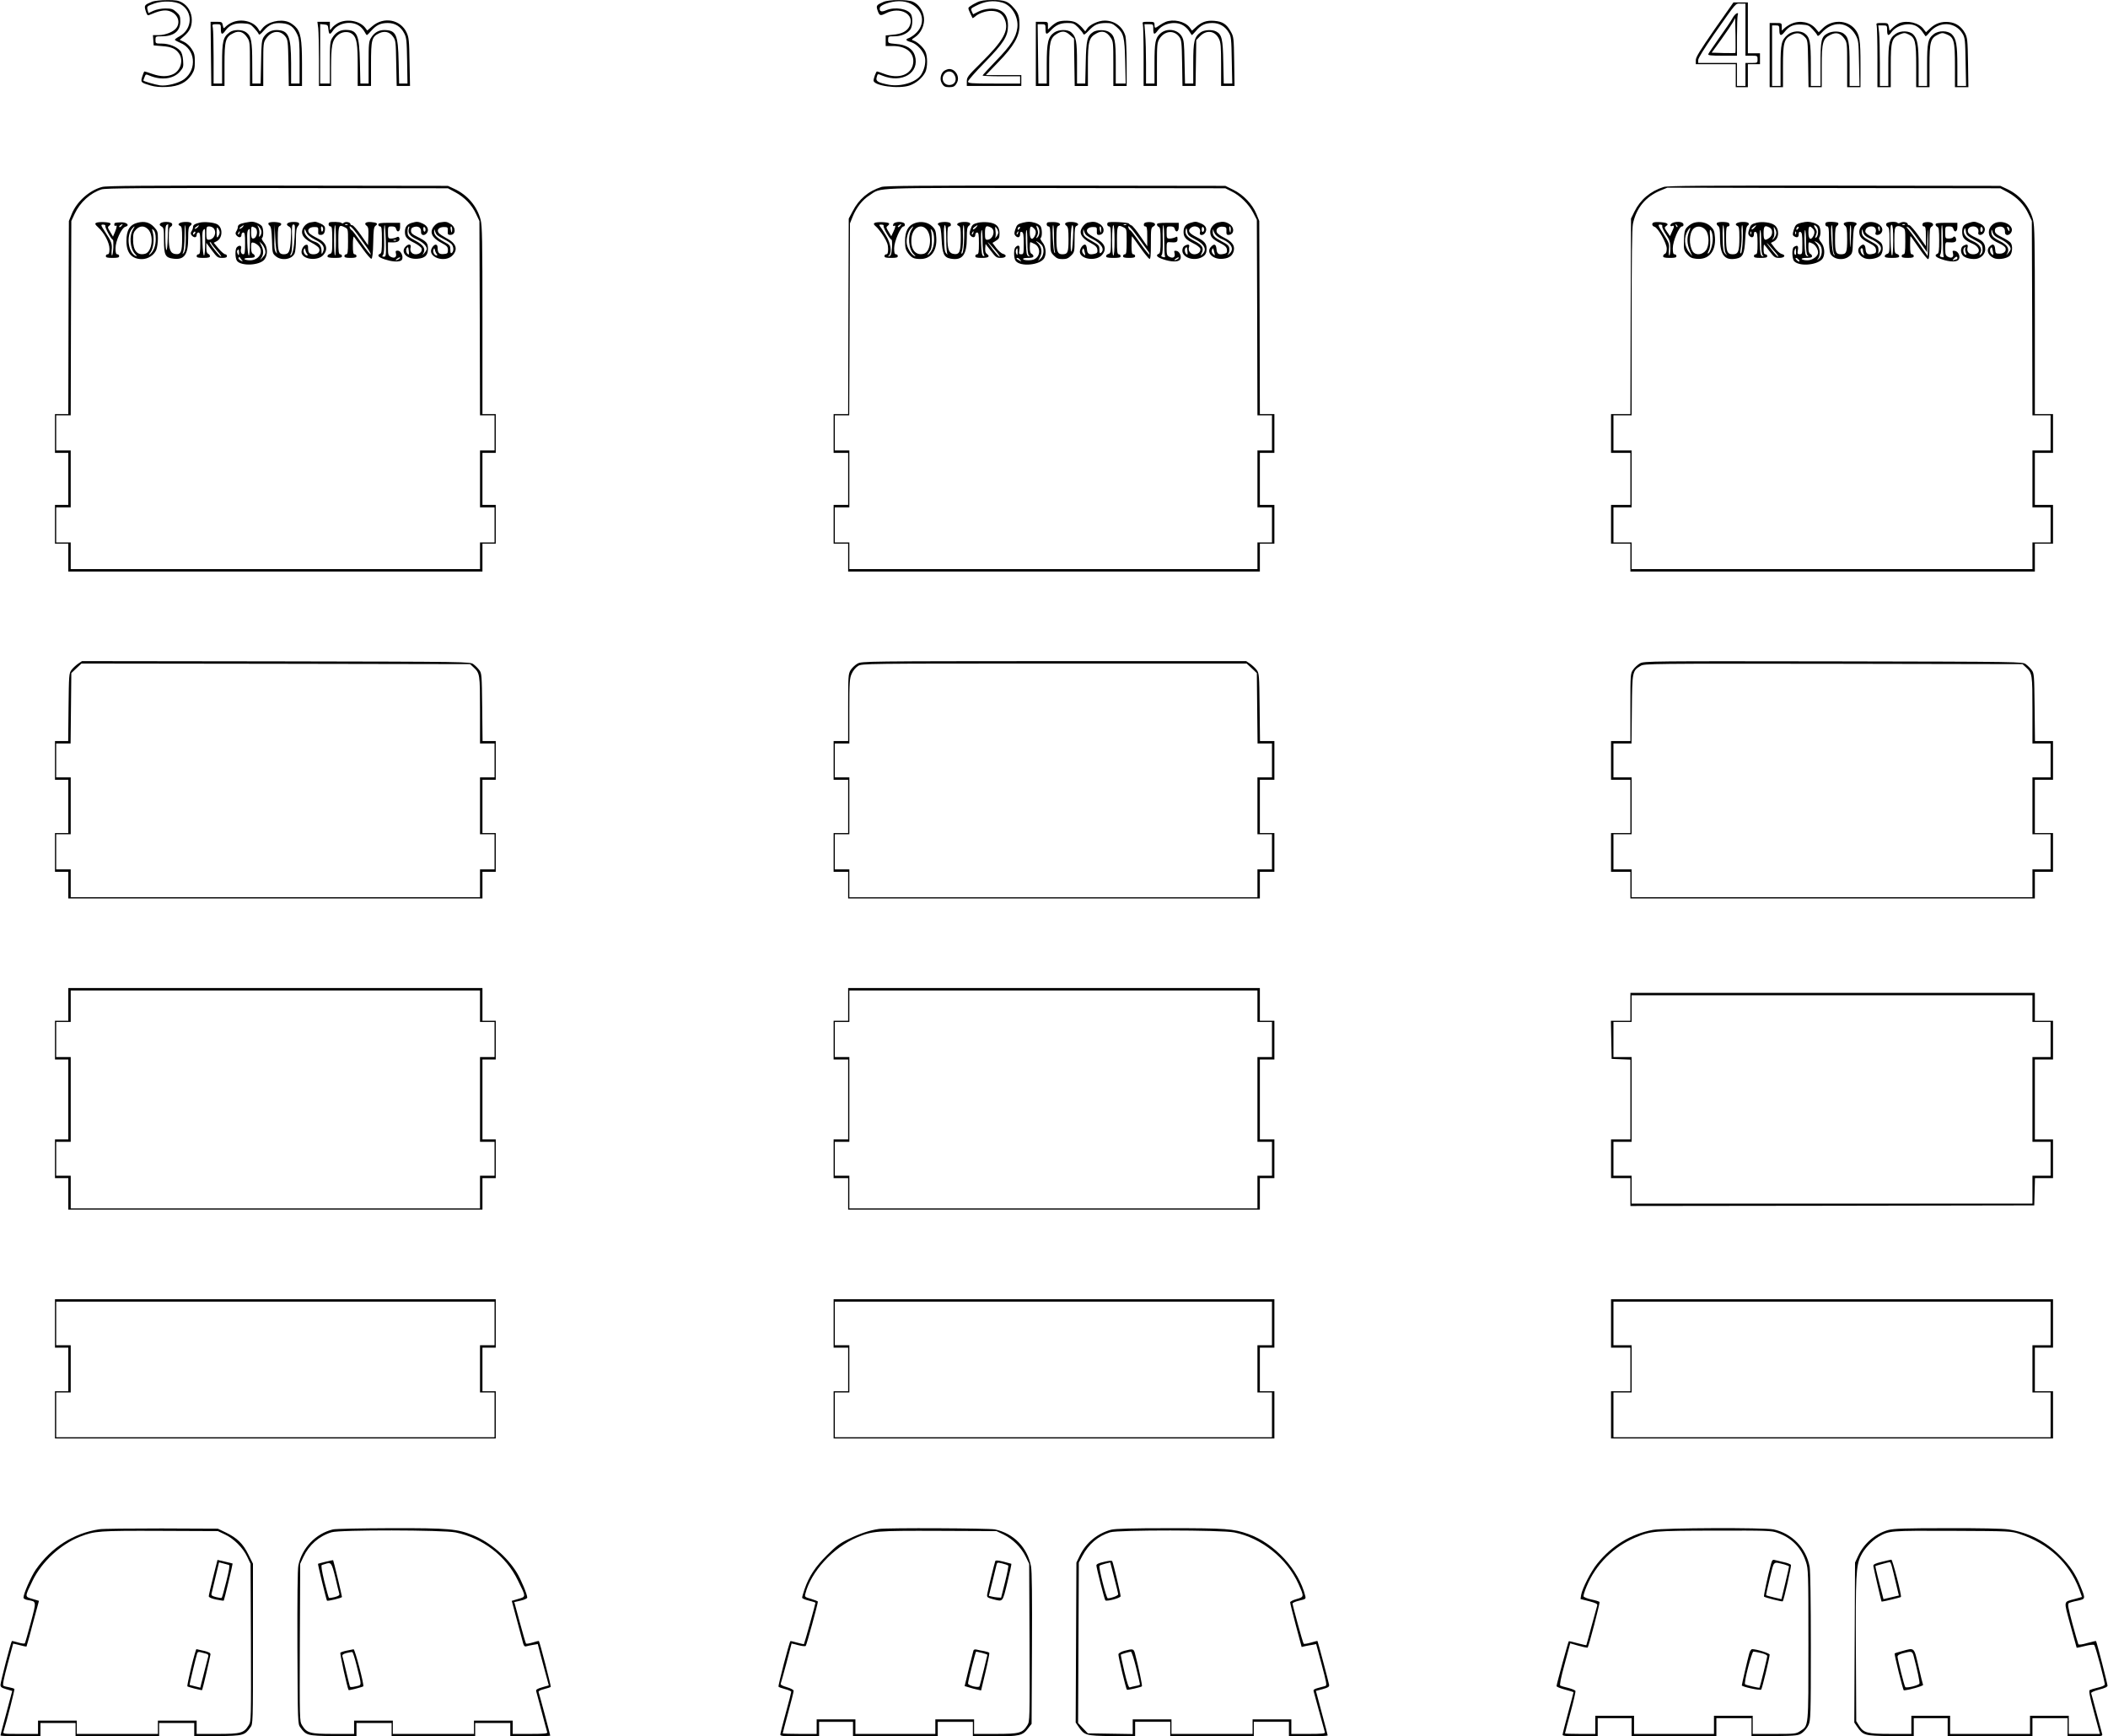 <?xml version="1.0" encoding="UTF-8" standalone="yes"?>
<svg version="1.0" xmlns="http://www.w3.org/2000/svg" width="460.292mm" height="379.170mm" viewBox="0 0 1740 1434" preserveAspectRatio="xMidYMid meet">
  <g transform="translate(0,1434) scale(0.1,-0.1)" fill="#000000" stroke="none">
    <path d="M1255 14327 c-67 -27 -70 -31 -56 -77 10 -33 16 -40 29 -34 81 35
124 44 162 34 69 -19 100 -86 64 -139 -23 -33 -90 -61 -147 -61 l-48 0 3 -42
3 -43 71 -6 c76 -5 113 -22 140 -63 35 -55 13 -136 -47 -167 -49 -24 -105 -24
-176 1 -32 11 -60 20 -64 20 -3 0 -11 -19 -18 -41 -15 -49 -13 -51 68 -75 38
-11 79 -15 136 -12 98 5 160 36 203 100 22 35 27 52 27 108 0 55 -4 73 -27
107 -14 22 -42 48 -62 57 l-36 17 36 31 c47 41 64 77 64 134 0 60 -31 115 -80
143 -31 17 -54 21 -126 20 -49 0 -102 -6 -119 -12z m234 -23 c102 -60 97 -203
-9 -263 -22 -12 -40 -25 -40 -29 0 -4 20 -15 45 -26 124 -50 141 -217 32 -300
-44 -33 -146 -59 -200 -51 -44 7 -137 34 -137 40 0 2 4 15 10 29 9 24 10 25
43 11 96 -40 196 -27 247 32 30 34 32 40 28 94 -3 39 -11 66 -24 80 -30 34
-94 59 -151 59 -52 0 -53 1 -53 30 0 29 1 30 50 30 101 0 155 42 155 122 0 43
-4 53 -33 79 -28 25 -40 29 -90 29 -34 0 -74 -8 -99 -19 l-41 -19 -7 25 c-7
31 -7 32 57 55 67 23 170 20 217 -8z"/>
    <path d="M7291 14324 c-56 -24 -61 -31 -49 -67 16 -48 22 -50 69 -27 117 60
243 -7 196 -106 -20 -42 -64 -65 -139 -71 l-58 -6 0 -43 0 -44 60 0 c111 0
178 -57 167 -142 -13 -95 -119 -134 -239 -88 -29 11 -56 20 -60 20 -7 0 -28
-56 -28 -75 0 -43 205 -72 297 -41 53 18 105 61 130 109 20 40 20 134 0 173
-18 35 -66 79 -97 89 -19 6 -18 8 12 28 50 33 81 101 74 161 -6 58 -44 112
-92 132 -45 19 -198 18 -243 -2z m229 -16 c107 -54 121 -175 30 -251 -16 -14
-39 -28 -50 -32 -30 -10 -24 -21 19 -33 52 -16 107 -78 116 -131 7 -42 -6 -97
-33 -139 -40 -61 -164 -100 -265 -82 -89 17 -110 29 -102 59 9 34 7 33 46 17
164 -68 313 23 270 165 -17 56 -71 90 -156 96 -64 6 -65 6 -65 34 0 28 2 29
50 29 56 0 105 20 132 54 20 24 24 96 8 127 -26 47 -133 65 -207 34 -39 -17
-57 -9 -51 21 4 24 89 53 158 54 39 0 70 -7 100 -22z"/>
    <path d="M8065 14321 c-22 -10 -48 -25 -58 -33 -18 -13 -18 -15 -1 -53 10 -22
20 -42 21 -44 2 -2 11 3 21 12 28 26 88 47 132 47 59 0 95 -22 114 -71 36 -90
-10 -174 -203 -364 -102 -101 -111 -113 -111 -147 l0 -38 225 0 225 0 0 45 0
45 -146 0 -147 0 105 109 c126 130 172 210 173 300 0 75 -9 104 -47 146 -47
55 -75 65 -175 65 -65 0 -99 -5 -128 -19z m207 -2 c79 -21 137 -120 125 -210
-10 -78 -55 -147 -174 -269 -62 -65 -113 -120 -113 -124 0 -3 70 -6 155 -6
l155 0 0 -30 0 -30 -215 0 c-193 0 -215 2 -215 17 0 9 62 80 138 157 157 161
192 216 192 304 0 66 -21 106 -68 128 -45 21 -125 15 -179 -13 l-41 -21 -11
24 c-10 22 -7 25 32 45 77 40 146 49 219 28z"/>
    <path d="M14155 14098 c-122 -177 -155 -230 -155 -255 l0 -33 165 0 165 0 0
-95 0 -95 50 0 50 0 0 95 0 95 50 0 50 0 0 45 0 45 -50 0 -50 0 0 210 0 210
-60 0 -59 0 -156 -222z m255 -3 l0 -215 50 0 c49 0 50 -1 50 -30 0 -29 -1 -30
-50 -30 l-50 0 0 -95 0 -95 -35 0 -35 0 0 95 0 95 -160 0 -160 0 0 25 c0 15
50 95 131 212 192 274 174 253 220 253 l39 0 0 -215z"/>
    <path d="M14305 14193 c-11 -21 -60 -94 -109 -162 -48 -69 -91 -131 -93 -138
-4 -10 22 -13 116 -13 l121 0 0 159 c0 88 3 166 6 175 13 33 -22 15 -41 -21z
m22 -290 c-3 -2 -48 -2 -100 -1 l-96 3 79 109 c43 60 87 125 97 143 l18 34 3
-142 c1 -78 1 -144 -1 -146z"/>
    <path d="M1913 14155 c-17 -7 -40 -22 -51 -33 -20 -20 -20 -20 -26 9 -5 27 -9
29 -53 29 l-48 0 3 -265 3 -265 54 0 55 0 0 178 c0 200 8 227 75 259 45 22 81
10 112 -36 22 -32 23 -43 23 -217 l0 -184 55 0 55 0 0 179 c0 169 1 180 23
212 45 67 117 74 161 16 19 -26 21 -44 24 -218 l3 -189 55 0 54 0 0 183 c0
205 -11 265 -57 309 -16 15 -41 32 -56 37 -69 26 -172 0 -214 -53 l-21 -26
-16 26 c-40 59 -137 82 -213 49z m182 -47 c18 -19 35 -41 37 -49 4 -10 16 -2
41 27 46 53 83 68 152 62 64 -5 97 -30 126 -93 16 -34 19 -66 19 -222 l0 -183
-35 0 -35 0 0 168 c-1 226 -21 272 -120 274 -45 0 -81 -20 -107 -59 -15 -23
-19 -56 -21 -205 l-4 -178 -34 0 -34 0 -1 168 c0 182 -8 224 -50 255 -34 25
-104 25 -137 0 -54 -40 -62 -73 -62 -255 l0 -168 -35 0 -35 0 0 214 c0 117 -3
228 -6 245 -6 30 -6 31 30 31 35 0 36 -1 36 -40 0 -47 11 -51 39 -11 32 44 77
62 145 58 52 -3 62 -7 91 -39z"/>
    <path d="M2788 14150 c-20 -11 -44 -30 -52 -42 -16 -22 -16 -22 -16 15 l0 37
-51 0 -52 0 7 -52 c3 -29 6 -149 6 -265 l0 -213 50 0 50 0 0 153 c1 179 8 220
49 261 37 37 96 42 130 12 33 -30 41 -80 41 -258 l0 -168 55 0 55 0 0 181 c0
203 6 225 68 255 45 21 86 11 114 -29 22 -30 23 -44 26 -219 l4 -188 55 0 55
0 -4 198 c-3 176 -5 202 -24 243 -50 108 -188 134 -283 53 l-42 -36 -19 25
c-45 56 -151 74 -222 37z m169 -20 c18 -10 39 -33 48 -50 8 -16 18 -30 21 -30
2 0 19 16 36 36 42 47 77 64 136 64 61 0 107 -29 136 -85 19 -36 21 -60 24
-227 l3 -188 -34 0 -35 0 -4 178 c-5 228 -20 262 -118 264 -47 0 -84 -21 -110
-65 -18 -28 -20 -51 -20 -204 l0 -173 -34 0 -34 0 -4 178 c-5 228 -22 265
-120 265 -45 0 -82 -23 -108 -66 -18 -28 -20 -51 -20 -204 l0 -173 -40 0 -40
0 0 246 0 245 33 -3 c29 -3 32 -6 35 -40 4 -44 13 -48 36 -13 42 64 147 86
213 45z"/>
    <path d="M8730 14159 c-14 -6 -37 -22 -52 -36 l-28 -27 0 32 c0 32 0 32 -50
32 l-50 0 0 -265 0 -265 55 0 55 0 0 171 c0 191 9 226 64 260 43 26 70 24 108
-10 l33 -29 3 -196 3 -196 55 0 54 0 0 173 c0 197 9 228 72 262 46 25 83 14
115 -34 22 -32 23 -43 23 -217 l0 -184 55 0 55 0 0 188 c0 103 -5 204 -10 224
-22 78 -89 128 -172 128 -50 0 -123 -33 -144 -66 l-16 -23 -25 30 c-14 16 -38
36 -54 44 -32 17 -111 19 -149 4z m170 -46 c20 -21 39 -45 42 -53 4 -11 15 -4
45 27 46 49 77 63 143 63 41 0 55 -5 86 -32 60 -53 67 -81 72 -285 l4 -183
-41 0 -41 0 0 170 c0 187 -8 225 -54 255 -32 21 -100 21 -132 1 -50 -33 -58
-67 -62 -253 l-4 -173 -34 0 -34 0 0 170 c0 180 -7 217 -48 253 -29 26 -103
25 -141 -2 -50 -36 -61 -82 -61 -261 l0 -160 -35 0 -34 0 -3 245 -3 245 33 0
c31 0 32 -2 32 -40 0 -47 8 -49 41 -14 42 46 80 64 138 64 48 0 57 -3 91 -37z"/>
    <path d="M9621 14159 c-13 -5 -36 -18 -51 -29 -36 -26 -40 -25 -40 5 0 23 -3
25 -51 25 -48 0 -51 -1 -45 -22 3 -13 6 -132 6 -265 l0 -243 55 0 55 0 0 178
c0 159 2 180 20 210 42 68 120 77 164 18 19 -25 21 -44 24 -217 l3 -189 54 0
54 0 3 189 3 190 29 30 c54 57 125 48 158 -19 15 -29 18 -64 18 -212 l0 -178
56 0 55 0 -3 203 c-3 194 -4 204 -28 246 -35 63 -69 84 -138 89 -64 5 -106
-10 -154 -56 l-28 -25 -21 28 c-39 49 -133 70 -198 44z m146 -29 c18 -10 40
-32 49 -47 10 -15 19 -30 21 -32 2 -3 17 12 34 32 40 49 77 67 137 67 58 0
106 -28 136 -80 19 -31 21 -55 24 -227 l4 -193 -35 0 -35 0 -4 178 c-3 189
-12 228 -59 252 -33 18 -98 14 -128 -7 -53 -39 -61 -72 -61 -255 l0 -168 -34
0 -34 0 -4 178 c-3 157 -5 181 -23 212 -35 59 -124 71 -177 23 -41 -36 -48
-73 -48 -248 l0 -165 -35 0 -35 0 0 163 c0 89 -3 199 -7 245 l-6 82 37 0 c35
0 36 -1 36 -40 0 -47 9 -50 37 -12 44 60 147 81 210 42z"/>
    <path d="M14790 14144 c-19 -8 -45 -25 -57 -36 l-23 -21 0 31 c0 32 -1 32 -50
32 l-50 0 0 -265 0 -265 55 0 55 0 0 173 c0 196 8 226 72 259 43 22 76 17 110
-19 22 -24 23 -31 26 -219 l3 -194 55 0 54 0 0 173 c0 198 9 229 73 260 47 24
83 13 115 -33 21 -31 22 -43 22 -216 l0 -184 55 0 55 0 0 188 c0 203 -7 245
-47 293 -64 76 -189 79 -264 6 l-34 -33 -24 29 c-46 55 -130 72 -201 41z m175
-46 c18 -19 35 -41 38 -49 4 -10 13 -6 34 18 93 105 219 97 283 -17 23 -43 25
-55 28 -232 l4 -188 -41 0 -41 0 0 175 c0 189 -8 228 -51 259 -29 20 -91 21
-129 1 -54 -28 -60 -55 -60 -255 l0 -180 -40 0 -40 0 0 175 c0 189 -8 228 -51
259 -37 26 -102 21 -140 -11 -52 -44 -59 -74 -59 -258 l0 -165 -35 0 -35 0 0
250 0 250 30 0 c28 0 30 -2 30 -40 0 -47 14 -51 43 -14 38 49 76 65 141 61 52
-3 62 -7 91 -39z"/>
    <path d="M15680 14149 c-14 -6 -37 -22 -52 -36 l-28 -27 -6 32 c-6 31 -8 32
-56 32 -47 0 -50 -1 -44 -22 3 -13 6 -132 6 -265 l0 -243 55 0 55 0 0 178 c0
202 8 230 77 259 33 13 40 13 70 -1 55 -26 63 -60 63 -261 l0 -175 55 0 55 0
0 178 c0 199 8 227 73 258 30 14 37 14 70 0 59 -24 67 -55 67 -261 l0 -175 56
0 55 0 -3 203 c-3 186 -5 205 -25 244 -30 54 -74 85 -133 91 -61 6 -111 -11
-155 -52 l-34 -32 -20 26 c-38 52 -134 75 -201 49z m140 -24 c16 -8 39 -29 51
-47 12 -18 24 -35 26 -37 2 -3 17 11 33 31 79 96 214 90 274 -12 19 -32 21
-55 24 -232 l4 -198 -36 0 -36 0 0 163 c0 176 -9 227 -45 263 -33 33 -110 34
-150 2 -48 -37 -55 -71 -55 -258 l0 -170 -35 0 -35 0 0 163 c0 176 -9 227 -45
263 -31 31 -104 33 -145 4 -52 -37 -60 -71 -60 -259 l0 -171 -35 0 -35 0 0
189 c0 103 -3 216 -6 250 l-7 61 37 0 c35 0 36 -1 36 -40 0 -45 11 -51 34 -18
42 60 143 86 206 53z"/>
    <path d="M7793 13755 c-27 -19 -38 -67 -22 -97 16 -31 28 -38 64 -38 36 0 48
7 64 38 25 47 -12 112 -64 112 -11 0 -30 -7 -42 -15z m81 -27 c30 -43 10 -90
-39 -90 -49 0 -72 56 -38 94 22 25 59 23 77 -4z"/>
    <path d="M839 12796 c-106 -28 -209 -121 -251 -224 l-23 -57 -3 -797 -2 -798
-55 0 -55 0 0 -160 0 -160 55 0 55 0 0 -215 0 -215 -55 0 -55 0 0 -160 0 -160
55 0 55 0 0 -115 0 -115 1710 0 1710 0 0 115 0 115 55 0 55 0 0 160 0 160 -55
0 -55 0 0 215 0 215 55 0 55 0 0 160 0 160 -55 0 -55 0 0 773 c0 666 -2 781
-15 832 -29 111 -108 204 -214 254 l-56 26 -1405 2 c-1092 1 -1415 -1 -1451
-11z m2919 -45 c75 -41 135 -103 170 -179 l27 -57 3 -802 2 -803 60 0 60 0 0
-145 0 -145 -60 0 -60 0 0 -235 0 -235 60 0 60 0 0 -145 0 -145 -60 0 -60 0 0
-110 0 -110 -1690 0 -1690 0 0 110 0 110 -60 0 -60 0 0 145 0 145 60 0 60 0 0
235 0 235 -60 0 -60 0 0 145 0 145 60 0 60 0 2 803 3 802 28 60 c44 94 130
172 222 201 32 10 337 12 1450 11 l1410 -2 63 -34z"/>
    <path d="M789 12499 c-11 -6 -7 -14 17 -36 51 -46 94 -127 94 -178 0 -33 -4
-45 -15 -45 -8 0 -15 -7 -15 -15 0 -12 13 -15 55 -15 42 0 55 3 55 15 0 8 -7
15 -15 15 -11 0 -15 12 -15 50 0 60 50 169 81 177 41 11 11 40 -38 37 -52 -3
-53 -3 -53 -20 0 -8 5 -12 10 -9 14 9 12 -10 -5 -52 l-16 -37 -23 39 c-22 36
-23 40 -8 51 10 7 14 16 9 20 -11 11 -102 14 -118 3z m77 -25 c-5 -12 50 -114
62 -114 4 0 5 -29 4 -65 -2 -36 -7 -65 -11 -65 -3 0 -5 18 -3 40 6 55 -1 75
-51 150 -40 62 -41 65 -20 65 13 0 21 -5 19 -11z m134 1 c-7 -9 -15 -13 -19
-10 -3 3 1 10 9 15 21 14 24 12 10 -5z"/>
    <path d="M1133 12501 c-66 -17 -93 -62 -93 -152 0 -98 44 -149 128 -149 49 0
100 32 118 75 8 19 14 62 14 95 0 54 -3 64 -32 95 -36 39 -79 50 -135 36z
m-37 -53 c-35 -56 -27 -159 15 -205 15 -15 18 -22 8 -18 -64 24 -83 168 -31
228 21 24 25 21 8 -5z m124 -3 c49 -52 31 -187 -26 -201 -64 -16 -99 25 -99
117 0 47 4 62 24 83 31 33 70 34 101 1z m62 -77 c1 -56 -17 -104 -48 -129 -12
-9 -10 -4 5 17 25 34 33 113 18 169 -8 28 -7 29 8 14 11 -11 17 -34 17 -71z"/>
    <path d="M1319 12494 c-8 -9 -5 -15 10 -24 19 -10 21 -20 21 -114 0 -122 11
-144 75 -152 93 -13 125 32 125 172 0 69 3 89 17 99 26 19 6 34 -44 32 -47 -2
-69 -21 -39 -33 13 -5 16 -24 16 -103 0 -112 -10 -135 -55 -129 -41 4 -55 37
-55 135 0 66 3 84 17 91 9 5 14 16 10 24 -7 19 -82 21 -98 2z m62 -121 c-4
-138 -19 -128 -20 14 -1 64 3 93 12 96 6 3 12 6 12 6 0 1 -2 -52 -4 -116z
m149 4 c0 -77 -4 -108 -15 -123 -14 -18 -14 -17 -5 9 5 16 10 71 10 123 0 52
2 94 5 94 3 0 5 -46 5 -103z"/>
    <path d="M1644 12501 c-41 -10 -54 -19 -54 -37 0 -8 -5 -23 -12 -33 -9 -15 -9
-23 1 -35 19 -22 41 -20 41 4 0 11 7 20 15 20 12 0 15 -17 15 -90 0 -73 -3
-90 -15 -90 -8 0 -15 -7 -15 -15 0 -12 13 -15 55 -15 40 0 55 4 55 14 0 8 -7
16 -15 20 -10 3 -15 19 -15 48 l0 42 46 -62 c43 -58 49 -62 85 -62 28 0 39 4
39 15 0 8 -6 15 -14 15 -8 0 -33 21 -55 47 l-40 48 25 13 c49 26 52 110 5 139
-26 16 -108 24 -147 14z m-14 -36 c-7 -8 -18 -15 -24 -15 -6 0 -2 7 8 15 25
19 32 19 16 0z m130 -10 c30 -36 4 -95 -42 -95 -15 0 -18 9 -18 55 0 51 2 55
24 55 13 0 29 -7 36 -15z m50 -35 c0 -9 -6 -24 -12 -33 -11 -15 -13 -10 -13
33 0 43 2 48 13 33 6 -9 12 -24 12 -33z m-120 -80 c0 -62 -4 -110 -9 -110 -6
0 -11 47 -13 105 -3 93 0 108 20 114 1 1 2 -48 2 -109z m-88 68 c-7 -7 -12 -8
-12 -2 0 14 12 26 19 19 2 -3 -1 -11 -7 -17z m138 -76 c0 -4 21 -31 46 -60 25
-28 41 -52 36 -52 -5 0 -30 27 -56 60 -26 33 -43 60 -37 60 6 0 11 -3 11 -8z"/>
    <path d="M2020 12501 c-45 -9 -60 -18 -60 -37 0 -8 -5 -23 -12 -33 -9 -15 -9
-23 1 -35 19 -22 41 -20 41 4 0 11 7 20 15 20 12 0 15 -17 15 -90 0 -70 -3
-90 -14 -90 -18 0 -26 22 -19 49 6 24 -15 29 -35 9 -16 -16 -15 -90 1 -112 34
-46 187 -39 227 11 29 38 27 103 -5 141 -15 19 -21 33 -15 37 13 8 13 71 0 95
-10 18 -61 41 -89 39 -9 -1 -32 -4 -51 -8z m-20 -36 c-7 -8 -18 -15 -24 -15
-6 0 -2 7 8 15 25 19 32 19 16 0z m154 -31 c3 -11 0 -28 -7 -39 -13 -16 -14
-15 -10 12 3 17 -1 41 -7 54 -11 21 -11 22 3 9 8 -8 18 -24 21 -36z m-53 26
c31 -17 18 -90 -16 -90 -11 0 -15 13 -15 50 0 54 1 55 31 40z m-41 -120 c0
-62 -4 -110 -9 -110 -6 0 -11 47 -13 105 -3 93 0 108 20 114 1 1 2 -48 2 -109z
m-87 75 c-3 -9 -8 -14 -10 -11 -3 3 -2 9 2 15 9 16 15 13 8 -4z m160 -107 c43
-50 1 -118 -74 -118 -21 0 -41 5 -44 10 -4 6 12 10 39 10 33 0 46 4 46 14 0 8
-7 16 -15 20 -10 4 -15 20 -15 51 0 43 1 46 23 40 12 -4 30 -16 40 -27z m53
-34 c5 -25 0 -37 -21 -60 -22 -24 -24 -25 -11 -4 20 31 20 63 0 103 l-16 32
21 -20 c11 -11 23 -34 27 -51z m-216 -21 c-1 -24 -2 -26 -11 -10 -5 9 -7 22
-4 27 10 17 15 11 15 -17z m20 -57 c14 -18 14 -19 -8 -7 -12 7 -20 17 -16 22
3 6 7 9 8 7 1 -2 8 -12 16 -22z"/>
    <path d="M2213 12497 c-3 -5 1 -15 10 -21 11 -9 16 -37 19 -120 3 -104 4 -109
31 -132 47 -40 133 -28 156 23 6 13 11 65 11 115 0 70 4 96 16 109 22 25 11
36 -36 36 -50 0 -71 -20 -39 -37 20 -11 21 -17 17 -106 -6 -103 -16 -124 -59
-124 -40 0 -49 24 -49 133 0 77 3 96 16 101 9 3 14 12 12 18 -6 16 -96 20
-105 5z m216 -117 c-5 -92 -18 -150 -35 -150 -2 0 0 9 6 20 7 13 10 63 8 128
-3 91 -1 108 12 108 13 0 14 -16 9 -106z m-146 -130 c5 -8 1 -6 -7 4 -13 16
-16 42 -14 125 l2 106 5 -110 c3 -60 10 -117 14 -125z"/>
    <path d="M2558 12503 c-15 -2 -37 -16 -48 -30 -40 -51 -19 -98 60 -138 27 -14
53 -33 59 -42 15 -28 -5 -53 -43 -53 -36 0 -46 12 -46 57 0 18 -5 24 -17 21
-22 -4 -42 -44 -36 -69 15 -55 137 -65 180 -14 43 50 24 103 -51 138 -28 14
-58 32 -66 42 -21 25 -1 50 41 50 32 0 34 -2 33 -32 -2 -28 1 -33 21 -33 24 0
35 17 35 54 0 16 -10 27 -35 39 -20 9 -41 16 -48 16 -7 -1 -24 -4 -39 -6z
m105 -46 c3 -8 2 -19 -3 -26 -5 -9 -9 -4 -12 13 -5 27 6 36 15 13z m-64 -97
c65 -32 83 -62 63 -103 -10 -20 -11 -19 -11 14 -1 38 -20 62 -59 74 -40 12
-82 55 -82 83 1 27 1 27 15 -5 10 -23 30 -40 74 -63z m-67 -117 c7 -9 7 -13 0
-13 -18 0 -34 29 -27 47 7 17 8 16 13 -2 2 -11 9 -26 14 -32z"/>
    <path d="M2715 12502 c-11 -11 -4 -32 10 -32 12 0 15 -19 15 -111 0 -102 -2
-111 -20 -116 -11 -3 -20 -12 -20 -19 0 -10 16 -14 60 -14 47 0 60 3 60 15 0
8 -7 15 -15 15 -12 0 -15 19 -15 114 0 125 4 134 53 109 27 -13 27 -14 27
-118 0 -87 -3 -105 -15 -105 -8 0 -15 -7 -15 -15 0 -11 12 -15 50 -15 38 0 50
4 50 15 0 8 -7 15 -15 15 -12 0 -15 15 -15 77 0 45 4 73 9 68 5 -6 37 -50 71
-98 34 -48 67 -86 73 -84 8 2 13 46 15 132 2 108 5 130 20 141 23 17 11 26
-37 30 -45 4 -63 -12 -37 -31 14 -11 16 -26 14 -86 l-3 -74 -58 83 c-31 45
-64 82 -72 82 -8 0 -15 4 -15 9 0 16 -40 24 -55 11 -8 -7 -15 -7 -19 -1 -6 9
-92 12 -101 3z m152 -18 c-3 -3 -12 -4 -19 -1 -8 3 -5 6 6 6 11 1 17 -2 13 -5z
m-97 -129 c0 -69 -3 -125 -7 -125 -5 0 -8 56 -8 125 0 69 3 125 8 125 4 0 7
-56 7 -125z m175 53 c25 -35 61 -85 81 -112 19 -26 33 -53 32 -58 -2 -5 -37
38 -77 96 -41 58 -77 106 -81 106 -4 0 -10 7 -14 15 -13 35 17 10 59 -47z"/>
    <path d="M3395 12499 c-38 -11 -55 -34 -55 -74 0 -42 15 -60 80 -92 30 -16 56
-36 58 -46 5 -26 -16 -47 -49 -47 -32 0 -51 25 -42 58 7 27 -18 30 -41 6 -47
-47 11 -108 97 -101 63 5 87 28 87 82 0 48 -11 61 -87 99 -43 21 -53 31 -53
51 0 18 7 26 27 31 35 9 58 -8 56 -40 -2 -30 26 -37 47 -12 21 26 8 60 -30 78
-39 19 -52 20 -95 7z m-21 -44 c-14 -36 6 -66 60 -90 51 -23 86 -55 86 -81 0
-7 -9 -22 -20 -35 -18 -20 -19 -20 -9 -3 22 39 4 70 -64 106 -51 27 -63 38
-65 61 -3 29 3 57 12 57 3 0 3 -7 0 -15z m136 -10 c0 -25 -16 -24 -18 1 -1 15
2 22 8 19 6 -3 10 -12 10 -20z m-138 -180 c3 -27 1 -32 -9 -23 -14 11 -17 40
-6 51 10 11 11 9 15 -28z"/>
    <path d="M3628 12503 c-32 -5 -68 -46 -68 -78 0 -32 27 -62 85 -93 43 -23 50
-31 50 -57 0 -27 -4 -30 -34 -33 -38 -4 -51 9 -51 51 0 34 -24 36 -45 3 -51
-78 109 -135 172 -61 43 50 23 99 -56 139 -26 14 -53 32 -61 41 -21 25 0 50
41 50 32 0 34 -2 33 -32 -2 -28 1 -33 21 -33 46 0 48 63 3 90 -33 20 -39 21
-90 13z m102 -58 c0 -14 -2 -25 -4 -25 -2 0 -6 11 -8 25 -3 14 -1 25 3 25 5 0
9 -11 9 -25z m-127 -43 c6 -8 32 -24 58 -37 26 -13 54 -31 63 -40 19 -20 21
-58 4 -73 -10 -8 -13 -2 -13 26 0 33 -4 39 -47 62 -65 36 -88 59 -87 89 1 21
2 22 6 6 3 -11 10 -26 16 -33z m-1 -159 c7 -9 7 -13 0 -13 -18 0 -34 29 -27
47 7 17 8 16 13 -2 2 -11 9 -26 14 -32z"/>
    <path d="M3120 12485 c0 -8 7 -15 15 -15 12 0 15 -19 15 -110 0 -89 -3 -112
-15 -116 -29 -12 -14 -29 38 -46 55 -18 103 -23 131 -12 32 12 11 84 -25 84
-16 0 -18 -5 -13 -25 7 -30 -14 -42 -45 -25 -17 9 -21 20 -21 65 l0 54 41 -1
c42 0 61 14 52 38 -4 10 -10 11 -23 4 -10 -6 -30 -10 -44 -10 -24 0 -26 3 -26
50 0 49 0 50 31 50 22 0 32 -5 36 -20 9 -35 33 -24 33 15 l0 35 -90 0 c-73 0
-90 -3 -90 -15z m62 -135 c3 -122 2 -130 -16 -130 -15 0 -16 3 -7 14 8 10 11
52 9 130 -2 64 0 116 4 116 4 0 8 -59 10 -130z m85 4 c-3 -3 -12 -4 -19 -1 -8
3 -5 6 6 6 11 1 17 -2 13 -5z m23 -154 c-24 -15 -36 -11 -14 4 10 8 21 12 24
10 2 -3 -2 -9 -10 -14z"/>
    <path d="M7275 12796 c-108 -34 -186 -100 -238 -201 l-32 -60 -3 -807 -2 -808
-60 0 -60 0 0 -160 0 -160 60 0 60 0 0 -215 0 -215 -60 0 -60 0 0 -160 0 -160
60 0 60 0 0 -115 0 -115 1700 0 1700 0 0 115 0 115 60 0 60 0 0 160 0 160 -60
0 -60 0 0 215 0 215 60 0 60 0 0 160 0 160 -60 0 -60 0 -2 798 -3 797 -23 57
c-33 81 -108 160 -190 200 l-67 33 -1400 2 c-1111 1 -1408 -1 -1440 -11z
m2890 -36 c70 -34 142 -104 179 -175 l31 -60 3 -807 2 -808 60 0 60 0 0 -145
0 -145 -60 0 -60 0 0 -235 0 -235 60 0 60 0 0 -145 0 -145 -60 0 -60 0 0 -110
0 -110 -1685 0 -1685 0 0 110 0 110 -60 0 -60 0 0 145 0 145 60 0 60 0 0 235
0 235 -60 0 -60 0 0 145 0 145 60 0 59 0 3 793 3 792 23 57 c31 75 80 138 140
176 100 65 -9 61 1532 59 l1405 -2 50 -25z"/>
    <path d="M7219 12499 c-11 -7 -9 -13 12 -31 15 -13 43 -49 63 -81 27 -44 36
-68 36 -102 0 -33 -4 -45 -15 -45 -8 0 -15 -7 -15 -15 0 -12 13 -15 55 -15 42
0 55 3 55 15 0 8 -7 15 -15 15 -11 0 -15 12 -15 50 0 56 54 180 78 180 7 0 12
8 10 18 -5 26 -91 25 -96 -2 -3 -11 0 -16 7 -12 16 10 14 -8 -6 -49 l-17 -36
-22 37 c-21 35 -22 38 -6 50 9 7 14 16 9 20 -11 11 -102 13 -118 3z m74 -26
c-5 -13 53 -113 66 -113 3 0 5 -29 3 -64 -3 -49 -8 -66 -20 -71 -14 -5 -15 -4
-4 6 25 26 14 98 -25 163 -20 33 -42 68 -49 76 -11 13 -9 15 10 15 15 0 22 -5
19 -12z m137 2 c-7 -9 -15 -13 -19 -10 -3 3 1 10 9 15 21 14 24 12 10 -5z"/>
    <path d="M7550 12497 c-54 -19 -80 -67 -80 -147 0 -55 4 -72 25 -101 30 -39
46 -47 98 -48 90 -2 142 67 135 176 -3 54 -8 68 -33 93 -35 35 -94 46 -145 27z
m-24 -49 c-37 -56 -27 -167 17 -209 14 -13 16 -18 6 -14 -24 9 -57 58 -64 97
-8 41 7 103 31 129 23 26 28 24 10 -3z m126 -8 c43 -59 26 -183 -28 -196 -68
-17 -110 37 -101 129 8 89 83 128 129 67z m58 -77 c0 -56 -16 -99 -46 -124
-12 -10 -11 -4 5 17 17 23 22 44 22 92 0 34 -2 71 -6 84 -6 22 -6 22 9 4 10
-13 16 -40 16 -73z"/>
    <path d="M7749 12499 c-12 -8 -12 -11 2 -22 12 -9 17 -36 21 -114 6 -119 19
-149 74 -159 96 -18 134 30 134 170 0 71 3 91 17 101 26 19 6 34 -44 32 -47
-2 -69 -21 -39 -33 13 -5 16 -23 16 -94 0 -117 -10 -142 -52 -138 -45 4 -58
34 -58 141 0 72 3 87 16 87 9 0 14 7 12 18 -2 12 -14 17 -44 19 -23 0 -47 -3
-55 -8z m61 -132 c0 -62 4 -118 10 -125 5 -7 2 -5 -8 3 -14 13 -18 36 -20 125
-3 75 0 110 7 110 7 0 11 -38 11 -113z m148 3 c-2 -68 -8 -114 -15 -121 -10
-10 -10 -4 -2 25 6 21 9 76 7 122 -2 46 1 84 5 84 5 0 7 -49 5 -110z"/>
    <path d="M8074 12501 c-44 -11 -51 -17 -64 -57 -9 -27 -9 -38 0 -49 18 -21 40
-18 40 5 0 11 7 20 15 20 12 0 15 -17 15 -90 0 -73 -3 -90 -15 -90 -8 0 -15
-7 -15 -15 0 -12 13 -15 55 -15 56 0 70 12 39 34 -10 8 -14 24 -12 46 l3 35
44 -57 c40 -53 47 -58 82 -58 44 0 55 23 17 34 -13 3 -37 25 -55 48 l-31 42
29 18 c25 15 29 24 29 61 0 58 -28 84 -95 91 -27 3 -64 1 -81 -3z m-19 -41
c-10 -11 -21 -17 -24 -14 -3 3 3 12 13 20 28 20 32 17 11 -6z m126 0 c39 -22
15 -100 -32 -100 -16 0 -19 7 -19 55 0 59 9 67 51 45z m59 -41 c0 -9 -8 -25
-17 -36 -10 -10 -14 -13 -9 -6 5 7 6 32 3 56 -5 38 -4 40 9 23 8 -11 14 -27
14 -37z m-130 -70 c0 -50 5 -99 10 -109 8 -16 7 -18 -4 -14 -11 4 -15 30 -18
110 -2 57 0 104 5 104 4 0 7 -41 7 -91z m-77 66 c-3 -9 -8 -14 -10 -11 -3 3
-2 9 2 15 9 16 15 13 8 -4z m176 -135 c29 -33 48 -60 42 -60 -5 0 -31 27 -56
60 -25 33 -44 60 -42 60 2 0 27 -27 56 -60z"/>
    <path d="M8444 12501 c-44 -11 -51 -17 -64 -57 -9 -27 -9 -38 0 -49 19 -23 40
-18 40 10 0 18 4 23 15 19 12 -5 15 -25 15 -95 0 -84 -1 -89 -21 -89 -19 0
-20 4 -15 35 7 37 -7 48 -32 23 -16 -16 -15 -90 1 -112 38 -52 205 -36 237 23
19 36 12 97 -15 129 -15 19 -21 33 -15 37 13 8 13 71 0 95 -6 11 -27 24 -48
30 -41 11 -53 11 -98 1z m136 -76 c0 -18 -7 -38 -16 -45 -13 -12 -14 -10 -3
13 9 19 9 34 0 57 -9 28 -9 31 4 20 8 -7 15 -27 15 -45z m-168 23 c-7 -7 -12
-8 -12 -2 0 14 12 26 19 19 2 -3 -1 -11 -7 -17z m122 6 c19 -18 20 -38 6 -65
-21 -38 -40 -23 -40 31 0 52 8 60 34 34z m-54 -112 c0 -65 4 -102 13 -111 10
-10 9 -11 -5 -6 -14 6 -17 24 -20 111 -2 57 0 104 5 104 4 0 7 -44 7 -98z
m-77 73 c-3 -9 -8 -14 -10 -11 -3 3 -2 9 2 15 9 16 15 13 8 -4z m196 -99 c22
-26 18 -84 -7 -109 l-23 -22 16 33 c20 39 13 84 -18 114 -21 20 -21 20 -1 10
11 -6 26 -18 33 -26z m-59 9 c49 -25 50 -98 0 -125 -24 -13 -87 -13 -95 0 -4
6 12 10 39 10 33 0 46 4 46 14 0 8 -7 16 -15 20 -10 4 -15 20 -15 51 0 25 2
45 5 45 4 0 19 -7 35 -15z m-140 -67 c-1 -26 -3 -30 -10 -16 -6 9 -7 23 -4 32
9 25 14 19 14 -16z m21 -65 c13 -15 12 -15 -8 -4 -24 12 -29 21 -14 21 5 0 15
-7 22 -17z"/>
    <path d="M8645 12502 c-11 -11 -4 -32 10 -32 12 0 15 -18 15 -106 0 -103 1
-106 29 -135 23 -23 38 -29 71 -29 33 0 48 6 71 29 28 29 29 32 29 134 0 86 3
106 16 111 30 12 8 31 -39 33 -50 2 -70 -13 -44 -32 14 -10 17 -31 17 -112 0
-108 -6 -123 -52 -123 -39 0 -48 25 -48 133 0 77 3 96 16 101 31 12 8 31 -39
32 -25 1 -49 -1 -52 -4z m55 -121 c0 -55 3 -108 7 -118 3 -10 2 -15 -3 -10
-11 10 -22 227 -11 227 4 0 7 -45 7 -99z m157 -7 c-7 -144 -23 -151 -19 -9 2
74 7 115 14 115 7 0 9 -33 5 -106z"/>
    <path d="M8983 12503 c-28 -5 -63 -49 -63 -78 0 -32 27 -62 85 -93 39 -21 51
-33 53 -54 3 -22 -2 -29 -22 -34 -45 -11 -61 -2 -64 39 -2 24 -8 37 -17 37
-22 0 -48 -46 -40 -70 18 -56 139 -66 182 -15 43 50 23 99 -56 139 -26 14 -53
32 -61 41 -21 25 0 50 41 50 32 0 34 -2 33 -32 -2 -25 2 -33 15 -33 50 0 55
61 9 90 -32 19 -50 22 -95 13z m107 -58 c0 -14 -2 -25 -4 -25 -2 0 -6 11 -8
25 -3 14 -1 25 3 25 5 0 9 -11 9 -25z m-127 -43 c6 -8 29 -23 51 -34 77 -38
108 -87 74 -116 -10 -8 -13 -2 -13 26 0 33 -4 38 -60 70 -67 38 -75 47 -74 82
1 21 2 21 6 5 3 -11 10 -26 16 -33z m-9 -147 c7 -28 6 -29 -10 -13 -10 10 -14
23 -10 34 8 21 11 17 20 -21z"/>
    <path d="M9145 12502 c-11 -11 -4 -32 10 -32 12 0 15 -19 15 -111 0 -102 -2
-111 -20 -116 -11 -3 -20 -12 -20 -19 0 -10 16 -14 60 -14 47 0 60 3 60 15 0
8 -7 15 -15 15 -12 0 -15 19 -15 114 0 125 4 134 53 109 27 -13 27 -14 27
-118 0 -87 -3 -105 -15 -105 -8 0 -15 -7 -15 -15 0 -11 12 -15 50 -15 38 0 50
4 50 15 0 8 -7 15 -15 15 -12 0 -15 15 -15 77 0 42 2 74 5 71 3 -3 34 -45 68
-94 34 -48 68 -89 75 -92 9 -3 12 27 12 127 0 121 1 131 21 141 30 17 8 37
-38 36 -27 -1 -39 -6 -41 -18 -2 -11 3 -18 12 -18 13 0 16 -14 16 -82 l0 -82
-57 83 c-31 46 -64 86 -72 89 -9 3 -19 10 -23 16 -7 10 -163 18 -173 8z m152
-18 c-3 -3 -12 -4 -19 -1 -8 3 -5 6 6 6 11 1 17 -2 13 -5z m-97 -129 c0 -77
-4 -125 -10 -125 -6 0 -10 48 -10 125 0 77 4 125 10 125 6 0 10 -48 10 -125z
m198 19 c35 -49 70 -97 78 -107 8 -10 14 -23 12 -29 -2 -6 -37 38 -78 96 -40
58 -77 106 -81 106 -4 0 -10 7 -13 16 -15 39 24 0 82 -82z"/>
    <path d="M9825 12499 c-38 -11 -55 -34 -55 -74 0 -43 18 -63 81 -95 30 -14 55
-34 57 -44 5 -25 -17 -46 -49 -46 -32 0 -54 29 -44 60 7 22 -6 26 -36 10 -12
-7 -19 -21 -19 -40 0 -57 94 -89 159 -55 31 16 41 33 41 71 0 42 -18 63 -79
94 -64 32 -78 51 -55 75 34 33 93 8 79 -35 -9 -28 30 -28 45 0 17 31 3 59 -37
75 -40 17 -45 17 -88 4z m115 -54 c0 -8 -4 -17 -10 -20 -6 -4 -10 5 -10 20 0
15 4 24 10 20 6 -3 10 -12 10 -20z m-75 -81 c80 -41 102 -89 57 -126 -14 -12
-14 -10 -3 10 22 42 6 69 -60 102 -61 31 -81 57 -70 95 4 16 7 12 11 -15 4
-31 12 -39 65 -66z m-63 -99 c3 -27 1 -32 -9 -23 -14 11 -17 40 -6 51 10 11
11 9 15 -28z"/>
    <path d="M10055 12503 c-35 -9 -65 -44 -65 -77 1 -42 17 -60 81 -93 43 -22 55
-34 57 -55 3 -22 -2 -29 -22 -34 -45 -11 -61 -2 -64 39 -4 41 -19 48 -47 17
-42 -47 20 -107 102 -97 51 5 79 27 88 68 9 42 -15 74 -80 106 -30 15 -58 35
-61 46 -9 27 15 48 50 45 28 -3 31 -6 30 -35 -2 -25 2 -33 15 -33 50 0 55 61
9 90 -32 20 -53 22 -93 13z m105 -58 c0 -14 -2 -25 -4 -25 -2 0 -6 11 -8 25
-3 14 -1 25 3 25 5 0 9 -11 9 -25z m-122 -48 c9 -10 32 -25 52 -33 76 -32 101
-83 58 -120 -17 -14 -19 -15 -10 -2 8 9 12 29 10 45 -2 23 -14 34 -62 59 -65
35 -76 48 -75 84 1 21 2 21 6 5 3 -11 12 -28 21 -38z m-14 -142 c7 -28 6 -29
-10 -13 -10 10 -14 23 -10 34 8 21 11 17 20 -21z"/>
    <path d="M9550 12486 c0 -8 7 -16 15 -20 12 -4 15 -26 15 -111 0 -85 -3 -107
-15 -111 -29 -12 -14 -29 38 -46 65 -22 120 -23 137 -3 18 21 -1 69 -29 73
-19 3 -21 0 -15 -22 7 -31 -14 -43 -45 -26 -17 9 -21 20 -21 66 0 51 2 55 23
54 56 -5 67 -1 67 25 0 22 -3 24 -19 15 -11 -5 -31 -10 -45 -10 -24 0 -26 3
-26 50 0 49 0 50 31 50 22 0 32 -5 36 -20 9 -35 33 -24 33 15 l0 35 -90 0
c-70 0 -90 -3 -90 -14z m60 -125 c0 -66 3 -126 6 -134 4 -12 0 -14 -15 -10
-16 4 -19 9 -11 18 7 9 10 56 8 129 -2 64 0 116 5 116 4 0 7 -54 7 -119z m110
-161 c-24 -15 -36 -11 -14 4 10 8 21 12 24 10 2 -3 -2 -9 -10 -14z"/>
    <path d="M13735 12796 c-111 -35 -193 -105 -242 -204 l-28 -57 -3 -807 -2
-808 -80 0 -80 0 0 -160 0 -160 80 0 80 0 0 -215 0 -215 -80 0 -80 0 0 -160 0
-160 80 0 80 0 0 -115 0 -115 1670 0 1670 0 0 115 0 115 75 0 75 0 0 160 0
160 -75 0 -75 0 0 215 0 215 75 0 75 0 0 160 0 160 -75 0 -75 0 0 773 c0 666
-2 781 -15 832 -29 111 -108 204 -214 254 l-56 26 -1370 2 c-1088 1 -1378 -1
-1410 -11z m2843 -45 c75 -41 135 -103 170 -179 l27 -57 3 -802 2 -803 75 0
75 0 0 -145 0 -145 -75 0 -75 0 0 -235 0 -235 75 0 75 0 0 -145 0 -145 -75 0
-75 0 0 -110 0 -110 -1655 0 -1655 0 0 110 0 110 -75 0 -75 0 0 145 0 145 75
0 75 0 0 235 0 235 -75 0 -75 0 0 145 0 145 75 0 75 0 0 765 c0 527 3 780 11
817 28 131 105 224 228 275 l56 23 1375 -3 1375 -2 63 -34z"/>
    <path d="M13653 12503 c-20 -7 -15 -30 6 -36 29 -7 101 -136 101 -180 0 -24
-5 -40 -15 -43 -8 -4 -15 -12 -15 -20 0 -10 15 -14 55 -14 42 0 55 3 55 15 0
8 -7 15 -15 15 -11 0 -15 12 -15 50 0 58 52 180 76 180 9 0 14 7 12 18 -6 32
-108 23 -108 -10 0 -6 7 -8 15 -4 19 7 19 -5 -2 -48 l-16 -36 -25 36 c-22 33
-23 36 -6 48 14 11 15 14 3 22 -15 9 -86 14 -106 7z m70 -33 c-2 -8 12 -39 32
-68 30 -46 35 -62 35 -113 0 -32 -4 -59 -9 -59 -4 0 -6 22 -3 50 4 46 1 55
-45 127 -45 71 -48 78 -28 78 14 0 21 -5 18 -15z m125 -5 c-3 -3 -9 2 -12 12
-6 14 -5 15 5 6 7 -7 10 -15 7 -18z"/>
    <path d="M13984 12500 c-16 -5 -41 -21 -55 -36 -21 -22 -24 -37 -27 -107 -2
-77 -1 -84 26 -116 22 -26 38 -34 73 -38 104 -12 166 58 157 178 -4 50 -9 64
-35 89 -33 33 -89 45 -139 30z m100 -63 c28 -38 28 -126 0 -164 -29 -39 -86
-44 -109 -10 -34 53 -31 151 6 188 28 28 76 22 103 -14z m-140 -12 c-19 -47
-17 -102 7 -155 l20 -45 -25 30 c-42 50 -46 127 -11 182 22 33 26 28 9 -12z
m196 -57 c0 -49 -19 -110 -38 -122 -6 -3 -4 8 5 25 12 23 14 50 11 107 -5 65
-3 73 8 57 8 -10 14 -41 14 -67z"/>
    <path d="M14174 12498 c-4 -6 0 -16 9 -23 14 -10 17 -30 17 -101 0 -140 38
-188 134 -170 55 10 68 40 74 159 4 75 9 105 20 113 25 18 4 33 -45 31 -47 -2
-69 -21 -39 -33 13 -5 16 -23 16 -94 0 -117 -9 -140 -55 -140 -46 0 -55 23
-55 141 0 74 3 89 16 89 9 0 14 7 12 17 -2 14 -14 18 -50 20 -26 1 -50 -3 -54
-9z m61 -127 c0 -78 4 -113 15 -127 13 -18 13 -18 -6 -1 -16 15 -20 34 -22
127 -2 61 0 110 5 110 4 0 8 -49 8 -109z m153 -1 c-2 -63 -8 -114 -14 -120 -9
-9 -9 2 -2 41 5 29 8 83 6 121 -2 37 1 68 5 68 5 0 7 -49 5 -110z"/>
    <path d="M14504 12501 c-44 -11 -51 -17 -64 -57 -9 -27 -9 -38 0 -49 19 -23
40 -18 40 10 0 18 4 23 15 19 12 -5 15 -25 15 -95 0 -72 -3 -89 -15 -89 -8 0
-15 -7 -15 -15 0 -12 13 -15 55 -15 42 0 55 3 55 15 0 8 -7 15 -15 15 -11 0
-15 11 -15 40 0 22 2 40 4 40 2 0 22 -25 45 -55 38 -50 45 -55 81 -55 45 0 57
24 17 33 -12 4 -37 25 -55 49 l-32 42 25 13 c44 24 47 103 5 134 -29 22 -101
31 -146 20z m-19 -41 c-10 -11 -21 -17 -24 -14 -3 3 3 12 13 20 28 20 32 17
11 -6z m126 0 c27 -15 25 -64 -3 -84 -39 -28 -48 -21 -48 39 0 59 9 67 51 45z
m50 -63 c-6 -14 -16 -29 -23 -33 -10 -6 -10 -4 1 9 9 12 12 31 8 60 -5 41 -5
41 9 15 10 -19 11 -34 5 -51z m-121 -55 c0 -65 4 -102 13 -111 10 -10 9 -11
-5 -6 -14 6 -17 24 -20 111 -2 57 0 104 5 104 4 0 7 -44 7 -98z m-83 66 c-3
-8 -6 -5 -6 6 -1 11 2 17 5 13 3 -3 4 -12 1 -19z m203 -155 c16 -18 25 -33 20
-33 -4 0 -25 21 -46 48 -73 92 -60 84 26 -15z"/>
    <path d="M14874 12501 c-45 -11 -52 -18 -66 -62 -10 -34 -9 -42 3 -50 25 -15
39 -10 39 16 0 18 4 23 15 19 12 -5 15 -25 15 -95 0 -84 -1 -89 -21 -89 -19 0
-21 4 -16 35 6 36 -4 44 -33 25 -18 -11 -16 -98 3 -118 48 -48 206 -29 237 27
19 36 12 97 -14 128 -17 20 -22 34 -15 44 12 19 11 66 -1 89 -6 11 -27 24 -48
30 -41 11 -53 11 -98 1z m124 -33 c17 -17 15 -73 -2 -88 -13 -10 -13 -7 -4 18
10 25 9 35 -5 56 -18 27 -11 36 11 14z m-156 -20 c-7 -7 -12 -8 -12 -2 0 14
12 26 19 19 2 -3 -1 -11 -7 -17z m122 6 c19 -18 20 -38 6 -65 -21 -38 -40 -23
-40 31 0 52 8 60 34 34z m-54 -112 c0 -65 4 -102 13 -111 10 -10 9 -11 -5 -6
-14 6 -17 24 -20 111 -2 57 0 104 5 104 4 0 7 -44 7 -98z m-83 66 c-3 -8 -6
-5 -6 6 -1 11 2 17 5 13 3 -3 4 -12 1 -19z m203 -98 c18 -33 12 -85 -12 -106
-19 -16 -20 -16 -9 -1 23 29 17 94 -10 124 -24 25 -24 25 -2 14 13 -6 27 -20
33 -31z m-67 19 c25 -11 47 -47 47 -75 0 -30 -47 -64 -89 -64 -22 0 -43 5 -46
10 -4 6 12 10 39 10 33 0 46 4 46 14 0 8 -7 16 -15 20 -10 4 -15 20 -15 51 0
50 -1 49 33 34z m-135 -70 c0 -22 -2 -29 -10 -21 -5 5 -7 19 -3 31 9 29 12 26
13 -10z m22 -64 c7 -8 8 -15 2 -15 -5 0 -15 7 -22 15 -7 8 -8 15 -2 15 5 0 15
-7 22 -15z"/>
    <path d="M15075 12502 c-11 -11 -4 -32 10 -32 12 0 15 -18 15 -100 0 -54 5
-110 11 -123 23 -51 109 -63 156 -23 27 23 28 28 31 132 3 83 8 111 19 120 25
18 8 31 -42 32 -49 0 -68 -14 -42 -33 14 -10 17 -31 17 -112 0 -107 -7 -123
-50 -123 -43 0 -50 16 -50 123 0 81 3 102 17 112 9 7 13 17 9 23 -6 10 -91 14
-101 4z m55 -128 c0 -58 5 -115 11 -127 10 -19 9 -20 -2 -9 -15 14 -30 242
-16 242 4 0 7 -48 7 -106z m152 34 c-5 -132 -9 -145 -10 -35 -1 59 1 107 6
107 4 0 6 -33 4 -72z"/>
    <path d="M15415 12503 c-35 -9 -65 -44 -65 -77 1 -42 17 -60 81 -93 43 -22 55
-34 57 -55 3 -22 -2 -29 -22 -34 -45 -11 -61 -2 -64 39 -3 40 -20 48 -46 21
-33 -32 -6 -86 49 -100 39 -10 96 3 119 25 23 24 27 81 6 106 -8 9 -40 30 -72
46 -38 19 -58 35 -58 47 0 26 20 42 51 42 30 0 44 -24 33 -54 -8 -21 28 -22
46 -2 39 48 -38 108 -115 89z m105 -53 c0 -11 -2 -20 -4 -20 -2 0 -6 9 -9 20
-3 11 -1 20 4 20 5 0 9 -9 9 -20z m-82 -80 c87 -40 111 -78 75 -117 -10 -10
-14 -13 -10 -7 5 7 7 25 5 41 -2 23 -14 34 -62 59 -65 35 -76 47 -75 84 1 23
2 22 10 -6 7 -24 20 -37 57 -54z m-58 -94 c0 -8 3 -23 7 -33 6 -16 5 -16 -10
-4 -18 15 -23 51 -7 51 6 0 10 -6 10 -14z"/>
    <path d="M15573 12492 c-4 -8 1 -19 10 -24 14 -7 17 -27 17 -114 0 -97 -2
-106 -20 -111 -11 -3 -20 -12 -20 -19 0 -10 16 -14 60 -14 44 0 60 4 60 14 0
7 -9 16 -20 19 -18 5 -20 14 -20 111 0 89 3 106 17 115 12 6 26 5 45 -5 28
-14 28 -15 28 -119 0 -87 -3 -105 -15 -105 -8 0 -15 -7 -15 -15 0 -11 12 -15
50 -15 38 0 50 4 50 15 0 8 -7 15 -15 15 -12 0 -15 15 -15 75 0 41 1 75 3 75
2 0 32 -43 68 -95 35 -52 70 -95 77 -95 9 0 12 32 12 130 0 110 2 130 17 138
28 16 8 39 -34 38 -27 -1 -39 -6 -41 -18 -2 -11 3 -18 12 -18 13 0 16 -14 16
-81 l0 -82 -61 87 c-34 47 -68 86 -75 86 -8 0 -14 4 -14 9 0 16 -38 23 -59 12
-11 -6 -22 -7 -25 -2 -10 15 -87 10 -93 -7z m57 -138 c0 -71 -4 -124 -9 -124
-6 0 -11 57 -13 129 -2 100 0 127 10 124 9 -4 12 -39 12 -129z m97 130 c-3 -3
-12 -4 -19 -1 -8 3 -5 6 6 6 11 1 17 -2 13 -5z m191 -191 l-3 -68 -66 95 c-37
52 -76 106 -88 119 -25 29 -27 35 -5 23 9 -5 47 -53 85 -107 l69 -98 2 114 c1
69 3 89 5 52 2 -34 3 -93 1 -130z"/>
    <path d="M16257 12500 c-45 -14 -57 -29 -57 -75 0 -49 16 -67 88 -99 65 -29
66 -86 2 -86 -35 0 -54 22 -46 55 7 27 -3 32 -35 15 -25 -14 -25 -61 0 -84 22
-20 80 -31 116 -22 38 10 65 42 65 77 0 47 -17 69 -75 95 -30 13 -58 31 -64
41 -14 27 5 53 39 53 32 0 50 -22 43 -51 -7 -27 33 -25 47 1 17 31 3 59 -37
75 -39 17 -46 17 -86 5z m113 -55 c0 -8 -4 -17 -10 -20 -6 -4 -10 5 -10 20 0
15 4 24 10 20 6 -3 10 -12 10 -20z m-70 -85 c60 -32 65 -38 68 -71 2 -24 -2
-40 -13 -49 -15 -12 -15 -11 -4 13 16 36 -8 72 -66 97 -53 23 -80 59 -69 92 7
21 9 20 14 -12 4 -31 13 -39 70 -70z m-74 -69 c-4 -5 -2 -21 3 -35 8 -20 7
-24 -4 -19 -15 5 -21 44 -8 56 9 10 15 8 9 -2z"/>
    <path d="M16485 12503 c-36 -9 -65 -44 -65 -80 0 -40 22 -64 84 -92 26 -11 49
-28 53 -37 10 -27 -11 -49 -48 -49 -32 0 -34 2 -37 38 -3 40 -20 48 -46 21
-33 -32 -6 -86 49 -100 38 -9 96 3 118 24 22 23 26 84 6 108 -7 9 -39 29 -71
45 -47 24 -58 34 -58 54 0 18 7 26 27 31 35 9 58 -8 56 -40 -2 -30 26 -37 47
-12 39 48 -38 108 -115 89z m105 -61 c0 -15 -2 -15 -10 -2 -13 20 -13 33 0 25
6 -3 10 -14 10 -23z m-75 -76 c51 -25 85 -57 85 -82 0 -7 -9 -22 -20 -35 -18
-20 -19 -20 -9 -3 22 39 4 71 -60 103 -59 30 -72 45 -70 84 1 16 3 14 10 -10
7 -25 20 -37 64 -57z m-61 -105 c5 -29 4 -32 -9 -21 -16 13 -20 42 -8 53 8 9
9 8 17 -32z"/>
    <path d="M15980 12486 c0 -8 7 -16 15 -20 12 -4 15 -26 15 -111 0 -85 -3 -107
-15 -111 -29 -12 -14 -29 38 -46 65 -22 120 -23 137 -3 18 22 -1 69 -30 73
-20 3 -22 1 -16 -22 8 -31 -12 -43 -43 -26 -17 9 -21 20 -21 66 0 51 2 55 23
53 49 -4 67 1 67 20 0 23 -16 36 -25 21 -3 -5 -19 -10 -36 -10 -28 0 -29 1
-29 50 0 49 0 50 31 50 22 0 32 -5 36 -20 9 -35 33 -24 33 15 l0 35 -90 0
c-70 0 -90 -3 -90 -14z m60 -125 c0 -66 3 -126 6 -134 4 -12 0 -14 -15 -10
-17 4 -19 9 -10 25 6 12 9 64 7 129 -1 60 0 109 5 109 4 0 7 -54 7 -119z m120
-151 c0 -5 -2 -10 -4 -10 -2 0 -12 -3 -22 -7 -16 -6 -17 -5 -4 10 17 19 30 22
30 7z"/>
    <path d="M640 8858 c-18 -13 -43 -36 -54 -51 -20 -27 -21 -42 -24 -308 l-3
-279 -54 0 -55 0 0 -160 0 -160 55 0 55 0 0 -220 0 -220 -55 0 -55 0 0 -160 0
-160 55 0 55 0 0 -110 0 -110 1710 0 1710 0 0 110 0 110 55 0 55 0 0 160 0
160 -55 0 -55 0 0 220 0 220 55 0 55 0 0 160 0 160 -55 0 -54 0 -3 279 c-3
264 -4 281 -24 307 -11 15 -33 37 -48 48 -27 21 -29 21 -1630 24 l-1603 2 -33
-22z m3265 -28 c54 -50 55 -57 55 -355 l0 -275 60 0 60 0 0 -140 0 -140 -60 0
-60 0 0 -235 0 -235 60 0 60 0 0 -145 0 -145 -60 0 -60 0 0 -115 0 -115 -1690
0 -1690 0 0 115 0 115 -60 0 -60 0 0 145 0 145 60 0 60 0 0 235 0 235 -60 0
-60 0 0 140 0 140 60 0 59 0 3 291 3 290 42 40 42 39 1605 -2 1604 -3 27 -25z"/>
    <path d="M7078 8860 c-20 -11 -45 -35 -57 -53 -20 -33 -21 -48 -21 -311 l0
-276 -60 0 -60 0 0 -160 0 -160 60 0 60 0 0 -220 0 -220 -60 0 -60 0 0 -160 0
-160 60 0 60 0 0 -110 0 -110 1700 0 1700 0 0 110 0 110 60 0 60 0 0 160 0
160 -60 0 -60 0 0 220 0 220 60 0 60 0 0 160 0 160 -60 0 -59 0 -3 279 c-3
266 -4 281 -24 308 -11 15 -36 38 -54 51 l-33 22 -1586 0 c-1547 -1 -1587 -1
-1623 -20z m3255 -39 l42 -40 3 -290 3 -291 59 0 60 0 0 -140 0 -140 -60 0
-60 0 0 -235 0 -235 60 0 60 0 0 -145 0 -145 -60 0 -60 0 0 -115 0 -115 -1685
0 -1685 0 0 115 0 115 -60 0 -60 0 0 145 0 145 60 0 60 0 0 235 0 235 -60 0
-60 0 0 140 0 140 60 0 60 0 0 268 c0 242 2 271 20 309 11 25 33 51 52 63 33
20 46 20 1621 20 l1588 0 42 -39z"/>
    <path d="M13540 8862 c-19 -11 -45 -34 -57 -52 -23 -32 -23 -39 -23 -311 l0
-279 -80 0 -80 0 0 -160 0 -160 80 0 80 0 0 -220 0 -220 -80 0 -80 0 0 -160 0
-160 80 0 80 0 0 -110 0 -110 1670 0 1670 0 0 110 0 110 75 0 75 0 0 160 0
160 -75 0 -75 0 0 220 0 220 75 0 75 0 0 160 0 160 -75 0 -74 0 -3 279 c-3
264 -4 281 -24 307 -11 15 -33 37 -48 48 -27 21 -29 21 -1589 24 -1506 2
-1563 2 -1597 -16z m3185 -32 c54 -50 55 -57 55 -355 l0 -275 75 0 75 0 0
-140 0 -140 -75 0 -75 0 0 -235 0 -235 75 0 75 0 0 -145 0 -145 -75 0 -75 0 0
-115 0 -115 -1655 0 -1655 0 0 115 0 115 -75 0 -75 0 0 145 0 145 75 0 75 0 0
235 0 235 -75 0 -75 0 0 140 0 140 74 0 75 0 3 283 c3 312 4 317 73 358 29 18
84 19 1592 17 l1561 -3 27 -25z"/>
    <path d="M560 6045 l0 -135 -55 0 -55 0 0 -160 0 -160 55 0 55 0 0 -330 0
-330 -55 0 -55 0 0 -160 0 -160 55 0 55 0 0 -130 0 -130 1710 0 1710 0 0 130
0 130 55 0 55 0 0 160 0 160 -55 0 -55 0 0 330 0 330 55 0 55 0 0 160 0 160
-55 0 -55 0 0 135 0 135 -1710 0 -1710 0 0 -135z m3400 -15 l0 -130 60 0 60 0
0 -145 0 -145 -60 0 -60 0 0 -350 0 -350 60 0 60 0 0 -140 0 -140 -60 0 -60 0
0 -135 0 -135 -1690 0 -1690 0 0 135 0 135 -60 0 -60 0 0 140 0 140 60 0 60 0
0 350 0 350 -60 0 -60 0 0 145 0 145 60 0 60 0 0 130 0 130 1690 0 1690 0 0
-130z"/>
    <path d="M7000 6045 l0 -135 -60 0 -60 0 0 -160 0 -160 60 0 60 0 0 -330 0
-330 -60 0 -60 0 0 -160 0 -160 60 0 60 0 0 -130 0 -130 1700 0 1700 0 0 130
0 130 60 0 60 0 0 160 0 160 -60 0 -60 0 0 330 0 330 60 0 60 0 0 160 0 160
-60 0 -60 0 0 135 0 135 -1700 0 -1700 0 0 -135z m3380 -15 l0 -130 60 0 60 0
0 -145 0 -145 -60 0 -60 0 0 -350 0 -350 60 0 60 0 0 -140 0 -140 -60 0 -60 0
0 -135 0 -135 -1685 0 -1685 0 0 135 0 135 -60 0 -60 0 0 140 0 140 60 0 60 0
0 350 0 350 -60 0 -60 0 0 145 0 145 60 0 60 0 0 130 0 130 1685 0 1685 0 0
-130z"/>
    <path d="M13460 6025 l0 -115 -80 0 -81 0 3 -157 3 -158 78 -3 77 -3 0 -329 0
-330 -80 0 -80 0 0 -160 0 -160 80 0 80 0 0 -115 0 -115 1668 2 1667 3 3 113
3 112 74 0 75 0 0 160 0 160 -75 0 -75 0 0 330 0 330 75 0 75 0 0 160 0 160
-75 0 -75 0 0 115 0 115 -1670 0 -1670 0 0 -115z m3320 -15 l0 -110 75 0 75 0
0 -145 0 -145 -75 0 -75 0 0 -350 0 -350 75 0 75 0 0 -140 0 -140 -75 0 -75 0
0 -115 0 -115 -1655 0 -1655 0 0 115 0 115 -75 0 -75 0 0 140 0 140 75 0 75 0
0 350 0 350 -75 0 -75 0 0 145 0 145 75 0 75 0 0 110 0 110 1655 0 1655 0 0
-110z"/>
    <path d="M450 3410 l0 -200 55 0 55 0 0 -180 0 -180 -55 0 -55 0 0 -195 0
-195 1820 0 1820 0 0 195 0 195 -55 0 -55 0 0 180 0 180 55 0 55 0 0 200 0
200 -1820 0 -1820 0 0 -200z m3630 0 l0 -180 -60 0 -60 0 0 -195 0 -195 60 0
60 0 0 -185 0 -185 -1810 0 -1810 0 0 185 0 185 60 0 60 0 0 195 0 195 -60 0
-60 0 0 180 0 180 1810 0 1810 0 0 -180z"/>
    <path d="M6880 3410 l0 -200 60 0 60 0 0 -180 0 -180 -60 0 -60 0 0 -195 0
-195 1820 0 1820 0 0 195 0 195 -60 0 -60 0 0 180 0 180 60 0 60 0 0 200 0
200 -1820 0 -1820 0 0 -200z m3620 0 l0 -180 -60 0 -60 0 0 -195 0 -195 60 0
60 0 0 -185 0 -185 -1805 0 -1805 0 0 185 0 185 60 0 60 0 0 195 0 195 -60 0
-60 0 0 180 0 180 1805 0 1805 0 0 -180z"/>
    <path d="M13300 3410 l0 -200 80 0 80 0 0 -180 0 -180 -80 0 -80 0 0 -195 0
-195 1825 0 1825 0 0 195 0 195 -75 0 -75 0 0 180 0 180 75 0 75 0 0 200 0
200 -1825 0 -1825 0 0 -200z m3630 0 l0 -180 -75 0 -75 0 0 -195 0 -195 75 0
75 0 0 -185 0 -185 -1805 0 -1805 0 0 185 0 185 75 0 75 0 0 195 0 195 -75 0
-75 0 0 180 0 180 1805 0 1805 0 0 -180z"/>
    <path d="M815 1710 c-213 -33 -396 -150 -524 -334 -38 -55 -101 -198 -101
-230 0 -9 14 -17 38 -21 70 -12 70 -6 22 -187 -24 -89 -46 -166 -49 -170 -4
-4 -28 -1 -55 7 -27 8 -51 14 -52 12 -8 -7 -94 -340 -94 -361 0 -19 8 -25 49
-37 l48 -14 -48 -180 c-27 -99 -49 -183 -49 -187 0 -5 74 -8 165 -8 l165 0 0
55 0 55 145 0 145 0 0 -55 0 -55 345 0 345 0 0 55 0 55 145 0 145 0 0 -56 0
-55 194 3 c213 3 221 5 270 72 21 27 21 36 21 690 l0 662 -38 76 c-44 89 -92
136 -187 182 l-65 31 -465 2 c-256 0 -487 -2 -515 -7z m1037 -42 c74 -34 152
-112 186 -186 l27 -57 3 -650 c2 -635 2 -651 -18 -683 -40 -65 -65 -72 -257
-72 l-173 0 0 55 0 55 -160 0 -160 0 0 -55 0 -55 -335 0 -335 0 0 55 0 55
-160 0 -160 0 0 -55 0 -55 -146 0 c-145 0 -145 0 -138 22 27 86 92 342 89 349
-3 4 -22 10 -43 14 -20 3 -42 9 -48 13 -8 5 4 62 35 178 l46 170 54 -13 c29
-8 54 -13 56 -11 1 2 12 39 24 83 11 44 34 128 50 187 l29 107 -54 16 c-65 19
-65 14 2 152 75 155 231 299 391 362 120 47 158 50 663 48 l475 -2 57 -27z"/>
    <path d="M1756 1314 c-20 -79 -36 -150 -36 -157 0 -9 22 -19 60 -27 33 -7 62
-11 64 -9 4 5 75 303 73 306 -1 1 -30 8 -64 16 l-61 14 -36 -143z m131 101 c8
-3 1 -43 -22 -135 -18 -72 -35 -134 -38 -136 -3 -3 -24 0 -47 6 -36 10 -41 14
-36 33 3 12 18 74 33 138 l28 116 35 -9 c19 -5 40 -11 47 -13z"/>
    <path d="M1575 569 c-20 -83 -34 -153 -32 -156 7 -6 118 -35 122 -31 4 4 67
275 69 294 1 13 -13 20 -54 30 -30 7 -58 13 -62 14 -3 0 -23 -68 -43 -151z
m118 115 c19 -4 26 -11 23 -23 -3 -9 -14 -54 -26 -101 -12 -47 -25 -101 -31
-121 l-9 -37 -43 11 c-23 5 -43 11 -45 12 -3 2 53 233 63 263 3 7 13 11 22 8
10 -3 31 -8 46 -12z"/>
    <path d="M2746 1709 c-141 -33 -256 -152 -286 -297 -7 -30 -9 -280 -8 -679 3
-620 3 -632 24 -659 49 -67 57 -69 270 -72 l194 -3 0 55 0 56 145 0 145 0 0
-55 0 -55 345 0 345 0 0 55 0 55 145 0 145 0 0 -55 0 -55 165 0 c91 0 165 3
165 6 0 7 -90 343 -96 359 -4 8 13 17 45 25 28 7 53 15 55 19 4 6 -91 371 -98
379 -2 1 -25 -5 -51 -13 -27 -8 -52 -12 -55 -9 -3 3 -26 82 -51 174 l-46 169
54 12 c31 7 53 18 53 25 0 27 -51 148 -86 206 -79 129 -218 249 -358 307 -133
55 -200 61 -685 60 -240 -1 -453 -5 -475 -10z m1012 -25 c224 -46 417 -194
515 -397 68 -138 68 -133 3 -152 l-54 -16 34 -127 c19 -70 42 -155 51 -190 14
-57 18 -63 37 -58 12 3 37 9 57 12 l36 6 16 -63 c9 -35 30 -112 46 -171 l29
-107 -55 -16 c-42 -12 -53 -20 -49 -33 2 -9 23 -87 46 -172 22 -85 43 -161 45
-167 3 -10 -29 -13 -140 -13 l-145 0 0 55 0 55 -160 0 -160 0 0 -55 0 -55
-335 0 -335 0 0 55 0 55 -160 0 -160 0 0 -55 0 -55 -172 0 c-193 0 -218 7
-258 72 -20 32 -20 48 -18 683 l3 650 26 56 c47 100 130 173 232 204 67 22
921 20 1025 -1z"/>
    <path d="M2685 1442 c-33 -8 -61 -16 -63 -17 -3 -3 69 -298 74 -304 6 -7 124
22 124 30 0 11 -70 302 -73 304 -1 1 -29 -5 -62 -13z m80 -129 c15 -65 30
-126 33 -135 3 -13 -6 -19 -38 -28 -23 -6 -45 -9 -48 -6 -3 4 -20 65 -38 137
-21 89 -28 132 -20 134 6 2 18 6 26 8 51 17 54 13 85 -110z"/>
    <path d="M2860 708 c-25 -5 -49 -13 -53 -17 -6 -6 58 -296 68 -309 3 -4 115
25 121 31 9 9 -69 307 -80 306 -6 -1 -31 -6 -56 -11z m80 -119 c45 -179 46
-164 -6 -176 -33 -8 -47 -8 -49 1 -2 6 -16 61 -30 121 -14 61 -28 117 -31 126
-3 13 5 19 33 27 21 5 42 9 48 8 5 -1 21 -50 35 -107z"/>
    <path d="M7255 1713 c-73 -10 -157 -38 -244 -80 -80 -38 -108 -59 -186 -137
-96 -95 -148 -174 -185 -281 -11 -32 -20 -63 -20 -70 0 -6 25 -17 55 -24 30
-7 55 -15 55 -18 0 -10 -91 -337 -95 -341 -1 -2 -27 4 -56 12 -29 9 -54 14
-56 12 -9 -8 -103 -368 -98 -376 3 -4 27 -13 55 -20 27 -7 50 -17 50 -22 0 -6
-20 -85 -45 -175 -25 -90 -45 -170 -45 -178 0 -13 25 -15 160 -15 l160 0 0 60
0 60 140 0 140 0 0 -60 0 -60 350 0 350 0 0 60 0 60 145 0 145 0 0 -60 0 -60
180 0 c205 0 231 6 276 66 l29 37 3 621 c2 438 0 639 -8 681 -30 155 -143 271
-298 304 -50 10 -883 14 -957 4z m1030 -47 c76 -38 143 -105 181 -181 l29 -60
3 -650 c2 -636 2 -651 -18 -683 -40 -65 -64 -72 -262 -72 l-178 0 0 60 0 60
-160 0 -160 0 0 -60 0 -60 -330 0 -330 0 0 60 0 60 -160 0 -160 0 0 -60 0 -60
-140 0 c-77 0 -140 2 -140 5 0 3 20 79 45 171 25 91 45 172 45 179 0 9 -22 21
-56 31 -35 10 -54 20 -51 28 3 7 24 84 48 173 l42 160 55 -14 c30 -8 58 -11
62 -6 7 7 101 349 100 365 0 4 -25 14 -55 23 -53 15 -55 17 -48 43 45 181 229
382 426 465 127 53 160 56 677 54 l475 -2 60 -29z"/>
    <path d="M8215 1447 c-9 -24 -64 -253 -67 -276 -3 -22 3 -26 47 -38 86 -22 79
-29 120 138 20 83 35 152 33 154 -2 1 -31 9 -66 18 -47 11 -64 12 -67 4z m107
-36 c4 -3 -8 -64 -26 -136 l-33 -130 -29 2 c-16 1 -39 5 -50 8 l-22 5 28 112
c15 62 31 125 34 139 6 26 7 27 48 17 24 -6 46 -14 50 -17z"/>
    <path d="M8035 709 c-2 -8 -20 -77 -39 -154 l-34 -140 37 -11 c20 -6 51 -15
68 -18 l31 -7 36 151 c20 83 34 155 32 159 -3 5 -23 11 -43 15 -21 3 -48 9
-60 12 -15 4 -25 1 -28 -7z m71 -20 c24 -6 44 -13 44 -16 0 -5 -59 -244 -65
-259 -5 -17 -95 5 -95 23 0 20 62 263 67 263 2 0 24 -5 49 -11z"/>
    <path d="M9170 1706 c-113 -31 -204 -106 -256 -211 l-29 -60 -3 -661 -3 -660
23 -34 c50 -72 58 -75 274 -78 l194 -3 0 60 0 61 145 0 145 0 0 -60 0 -60 345
0 345 0 0 60 0 60 145 0 145 0 0 -60 0 -60 160 0 c88 0 160 3 160 8 0 4 -22
88 -49 187 l-48 180 56 15 c46 13 55 19 53 35 -4 24 -93 359 -96 362 -2 2 -26
-4 -55 -13 -29 -8 -56 -13 -59 -9 -7 6 -91 313 -92 332 0 6 25 17 56 24 52 12
55 14 49 38 -54 218 -253 435 -471 512 -123 44 -185 48 -649 48 -318 0 -452
-4 -485 -13z m1018 -22 c226 -45 437 -215 532 -428 46 -104 46 -104 -16 -122
-30 -8 -54 -21 -54 -27 0 -7 21 -92 47 -190 l48 -179 30 7 c16 3 44 9 60 11
l30 6 46 -171 c39 -147 44 -171 30 -175 -9 -3 -35 -10 -59 -16 -33 -9 -42 -15
-38 -28 3 -9 24 -87 47 -172 23 -85 44 -161 46 -167 4 -10 -27 -13 -136 -13
l-141 0 0 60 0 60 -160 0 -160 0 0 -60 0 -60 -335 0 -335 0 0 60 0 60 -160 0
-160 0 0 -61 0 -60 -186 3 -185 3 -40 42 -40 43 3 662 3 663 28 53 c52 99 131
167 230 197 67 21 921 20 1025 -1z"/>
    <path d="M9113 1441 c-45 -10 -63 -19 -63 -30 1 -22 67 -281 74 -288 11 -11
126 19 126 34 0 19 -61 276 -69 289 -4 7 -26 5 -68 -5z m117 -268 c0 -11 -57
-33 -86 -33 -12 0 -78 259 -68 269 3 3 24 11 47 17 l42 10 32 -125 c18 -69 33
-131 33 -138z"/>
    <path d="M9280 706 c-26 -7 -46 -19 -48 -28 -3 -14 62 -285 70 -293 5 -5 117
21 124 28 5 5 -28 160 -57 270 -11 41 -16 42 -89 23z m98 -138 c18 -73 32
-136 32 -139 0 -4 -16 -10 -36 -13 -19 -4 -41 -9 -48 -12 -9 -3 -22 35 -45
131 -18 75 -31 138 -29 140 4 4 69 23 83 24 6 1 25 -59 43 -131z"/>
    <path d="M13645 1705 c-182 -34 -338 -129 -459 -279 -52 -64 -124 -205 -133
-259 l-5 -33 71 -18 c57 -15 70 -22 67 -35 -3 -9 -24 -86 -47 -171 -23 -85
-42 -156 -43 -157 -1 -2 -34 6 -72 16 -38 11 -70 18 -73 16 -5 -5 -101 -356
-101 -370 0 -6 32 -19 70 -29 39 -10 70 -20 70 -22 0 -3 -20 -80 -45 -172 -25
-91 -45 -172 -45 -179 0 -10 33 -13 145 -13 l145 0 0 75 0 75 140 0 140 0 0
-75 0 -75 350 0 350 0 0 75 0 75 145 0 145 0 0 -76 0 -75 193 3 c184 3 193 4
226 27 18 13 42 42 52 65 17 39 19 78 19 647 0 369 -4 627 -10 660 -29 155
-146 275 -298 308 -79 16 -905 13 -997 -4z m1029 -24 c117 -41 197 -122 235
-239 20 -60 21 -83 21 -685 0 -693 3 -667 -69 -714 -32 -22 -44 -23 -212 -23
l-179 0 0 75 0 75 -160 0 -160 0 0 -75 0 -75 -330 0 -330 0 0 75 0 75 -160 0
-160 0 0 -75 0 -75 -125 0 c-69 0 -125 2 -125 4 0 3 20 80 45 172 25 92 44
173 41 179 -2 6 -29 17 -59 25 -31 7 -60 16 -66 19 -7 5 5 65 36 178 l46 171
69 -20 c38 -11 72 -17 75 -15 9 9 103 369 98 376 -2 5 -32 14 -66 21 -33 7
-63 19 -66 26 -2 7 9 43 25 81 76 183 221 328 403 405 128 54 155 56 657 57
430 1 466 0 516 -18z"/>
    <path d="M14621 1423 c-28 -106 -62 -265 -58 -269 8 -8 151 -44 155 -39 9 8
72 290 68 300 -2 6 -28 17 -57 23 -30 7 -64 15 -76 18 -18 5 -23 0 -32 -33z
m112 -4 c20 -6 37 -13 37 -16 0 -4 -14 -66 -31 -138 l-32 -132 -61 14 c-33 8
-63 16 -65 18 -2 2 12 65 30 139 37 152 24 139 122 115z"/>
    <path d="M14441 683 c-16 -59 -61 -254 -61 -262 0 -12 151 -44 160 -35 8 9 70
265 70 289 0 11 -107 45 -144 45 -9 0 -19 -15 -25 -37z m98 5 c31 -7 51 -17
51 -25 0 -15 -60 -256 -64 -261 -5 -4 -110 21 -119 28 -12 10 55 270 69 270 7
0 35 -5 63 -12z"/>
    <path d="M15590 1704 c-106 -29 -200 -109 -249 -213 l-26 -56 -3 -661 -3 -660
23 -34 c50 -72 58 -75 274 -78 l194 -3 0 75 0 76 140 0 140 0 0 -75 0 -75 350
0 350 0 0 75 0 75 145 0 145 0 0 -75 0 -75 146 0 c134 0 145 1 140 18 -2 9
-23 87 -46 172 -22 85 -43 160 -45 166 -2 7 24 19 66 30 48 12 69 23 69 33 0
13 -89 361 -95 368 -1 2 -33 -6 -71 -16 -43 -13 -71 -16 -75 -10 -3 6 -25 82
-49 170 -34 127 -41 162 -30 169 7 4 39 14 72 20 68 15 68 13 23 123 -38 96
-86 168 -165 247 -119 120 -261 193 -428 219 -44 7 -237 11 -504 10 -348 0
-444 -3 -488 -15z m1085 -33 c237 -79 408 -238 490 -454 l24 -66 -57 -16 c-99
-27 -95 -7 -39 -215 28 -102 51 -186 52 -188 1 -2 33 5 69 14 39 10 71 13 76
8 12 -13 92 -315 87 -328 -3 -7 -29 -18 -58 -24 -30 -7 -59 -16 -66 -20 -9 -6
0 -53 36 -185 l48 -177 -129 0 -128 0 0 75 0 75 -160 0 -160 0 0 -75 0 -75
-330 0 -330 0 0 75 0 75 -160 0 -160 0 0 -75 0 -75 -171 0 c-194 0 -223 8
-261 69 l-23 36 -3 580 c-3 613 1 705 40 784 28 59 90 125 145 158 90 52 92
52 613 50 479 -2 486 -3 555 -26z"/>
    <path d="M15535 1441 c-54 -13 -70 -21 -69 -34 2 -17 65 -290 68 -294 3 -3
156 33 160 38 8 8 -69 309 -79 308 -5 0 -41 -8 -80 -18z m84 -38 c6 -21 21
-83 34 -139 l24 -101 -64 -15 -63 -15 -9 36 c-30 111 -60 236 -58 237 2 3 108
32 119 33 4 1 12 -16 17 -36z"/>
    <path d="M15700 703 c-30 -8 -56 -16 -58 -18 -5 -5 69 -305 76 -305 35 0 162
36 159 45 -3 6 -20 75 -38 153 -38 162 -30 155 -139 125z m99 -40 c29 -108 52
-217 48 -227 -6 -15 -108 -40 -117 -29 -8 8 -61 219 -64 249 -1 13 12 21 44
30 72 19 78 18 89 -23z"/>
  </g>
</svg>